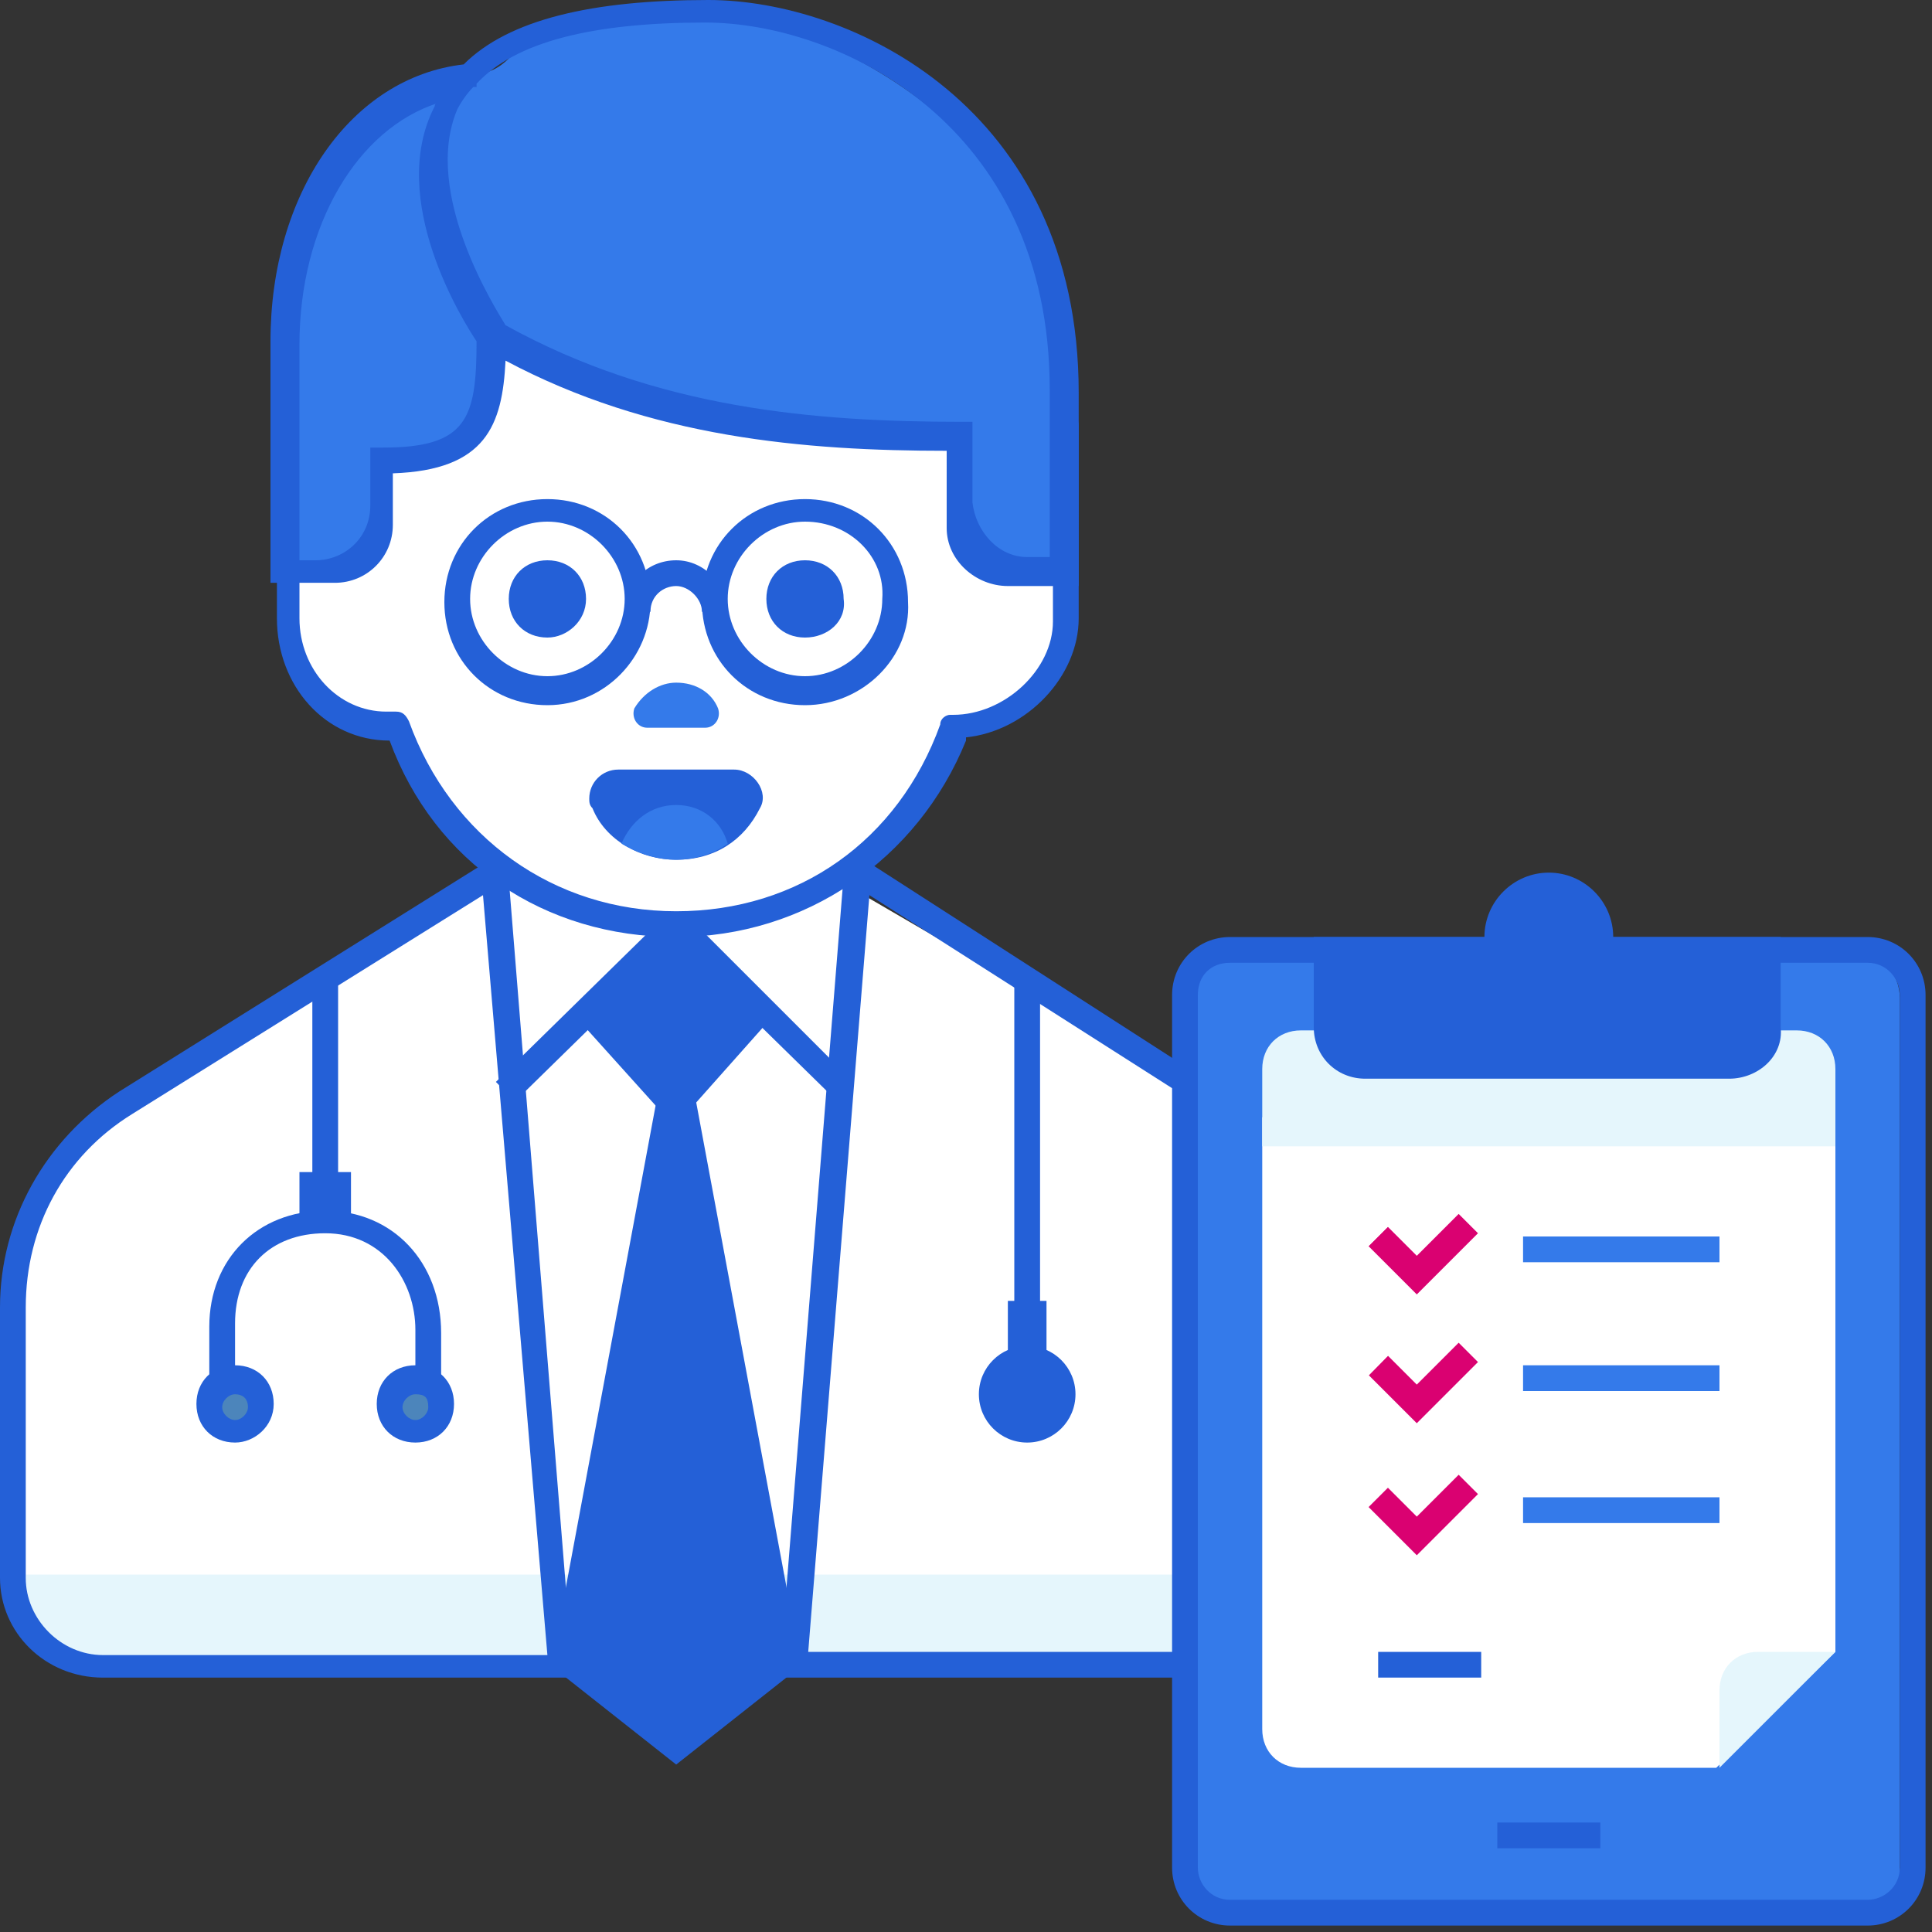 <?xml version="1.0" encoding="UTF-8"?> <!-- Generator: Adobe Illustrator 23.1.0, SVG Export Plug-In . SVG Version: 6.00 Build 0) --> <svg xmlns="http://www.w3.org/2000/svg" xmlns:xlink="http://www.w3.org/1999/xlink" version="1.1" id="Слой_1" x="0px" y="0px" viewBox="0 0 60 60" style="enable-background:new 0 0 60 60;" xml:space="preserve"><rect x="0" y="0" width="60" height="60" fill="#333333" stroke="none"/> <style type="text/css"> .st0{fill:#FFFFFF;} .st1{fill:#2460D7;} .st2{fill:#347AEA;} .st3{fill:#E5F6FC;} .st4{fill:#DA0171;} .st5{fill:#4C85BB;} </style> <title>0DB9AF72-B445-4042-A316-50BD2F749010</title> <g> <path class="st0" d="M39.2,51.7h-36c-1.5,0-2.7-1.2-2.7-2.7v-8.7c0-2.1,1.1-4.1,2.9-5.3l16.9-11l20.6,12l-1.9,15.7"></path> <path class="st0" d="M33.1,13.2c0-0.4-3.4-8.4-3.4-6.6L15.4,7.8c0-1.8-6.5,4.3-6.5,6.1v5.3c0,1.8,1.3,3.3,3.1,3.3h0.3 c1.3,3.7,4.6,6.2,8.7,6.2c4.1,0,7.3-2.5,8.6-6.2c1.8,0,3.5-1.5,3.5-3.3C33.1,17.4,33.1,13.6,33.1,13.2z"></path> <path class="st1" d="M50.1,29.5h-4v-0.4c0-1.1,0.9-2,2-2c1.1,0,2,0.9,2,2V29.5z M17,21.9c-1.8,0-3.2-1.4-3.2-3.2 c0-1.8,1.4-3.2,3.2-3.2c1.8,0,3.2,1.4,3.2,3.2C20.2,20.4,18.8,21.9,17,21.9z M17,16.2c-1.3,0-2.4,1.1-2.4,2.4 c0,1.3,1.1,2.4,2.4,2.4c1.3,0,2.4-1.1,2.4-2.4C19.4,17.3,18.3,16.2,17,16.2z"></path> <path class="st1" d="M22.6,19h-0.8c0-0.4-0.4-0.8-0.8-0.8c-0.4,0-0.8,0.3-0.8,0.8h-0.8c0-0.9,0.7-1.6,1.6-1.6 C21.9,17.4,22.6,18.2,22.6,19z"></path> <path class="st1" d="M21,29.1c-4.1,0-7.5-2.3-8.9-6.1h0c-2,0-3.5-1.7-3.5-3.8v-5.3c0-1.2,1.9-3.3,2.7-4.1c0.4-0.5,2.7-2.7,3.8-2.7 c0.3,0,0.5,0.1,0.6,0.3l13.7-1.1C29.4,6.1,29.6,6,29.8,6c0.3,0,0.6,0,2.2,3.5c0,0,1.5,3.3,1.5,3.7v6c0,1.8-1.6,3.5-3.5,3.7L30,23 C28.5,26.7,25,29.1,21,29.1L21,29.1z M12.3,22.1c0.2,0,0.3,0.1,0.4,0.3c1.3,3.6,4.5,5.9,8.3,5.9c3.8,0,6.9-2.2,8.2-5.8 c0-0.2,0.2-0.3,0.3-0.3h0.1c1.6,0,3.1-1.4,3.1-2.9v-6c-0.1-0.6-2-5-2.8-6.2L14.9,8.2V7.9c-0.3,0.1-1.2,0.6-2.4,1.8 c-1.8,1.7-3.2,3.6-3.2,4.2v5.3c0,1.6,1.2,2.9,2.7,2.9L12.3,22.1L12.3,22.1z"></path> <path class="st1" d="M26,34.2l-5-4.9l-5,4.9l-0.6-0.6l5.2-5.1c0.2-0.2,0.6-0.2,0.8,0c0,0,0,0,0,0l5.1,5.1L26,34.2z"></path> <path class="st2" d="M33.1,17.7v-7.3c0-4.8-6.4-9.8-11.1-9.9c-2.6-0.1-1.7-0.1-4.2,0.2c-1.7,0-1.7,1.5-3,1.6c-3.4,0.1-6,3.9-6,8.3 v6.2c0,0.9,0.2,0.9,1,0.9c0.8,0,2.1-1.2,2.1-2.1l0-1.4c3.2,0,3.4-0.7,3.8-3.8c3.1,3.1,9.5,3.1,14.2,3.1v2.1c0,1.1,0.9,2,2,2 C32,17.7,33.1,17.7,33.1,17.7z"></path> <path class="st3" d="M0.8,48.9L0.8,48.9l38.4,0v2.8H3.6C2.1,51.7,0.8,50.5,0.8,48.9C0.8,49,0.8,48.9,0.8,48.9z"></path> <path class="st1" d="M31.5,30.5h0.8V43h-0.8L31.5,30.5z"></path> <circle class="st1" cx="31.9" cy="43.3" r="1.5"></circle> <path class="st1" d="M41.6,52.1H24.2l2-24.9c0-0.4,0.5-0.6,0.8-0.4l14.6,9.4L41.6,52.1L41.6,52.1z M25.1,51.3h15.7V36.6L27,27.8 L25.1,51.3L25.1,51.3z"></path> <path class="st2" d="M57.7,59.4H38.1c-0.8,0-1.4-0.6-1.4-1.4v-27c0-0.8,0.6-1.4,1.4-1.4h19.5c0.8,0,1.4,0.6,1.4,1.4v27 C59.1,58.7,58.4,59.4,57.7,59.4L57.7,59.4z"></path> <path class="st0" d="M53.3,54.9H40.4c-0.7,0-1.2-0.5-1.2-1.2v-19H57v16.6L53.3,54.9L53.3,54.9z"></path> <path class="st3" d="M57,35.6H39.2v-2.4c0-0.7,0.5-1.2,1.2-1.2h15.4c0.7,0,1.2,0.5,1.2,1.2L57,35.6L57,35.6z"></path> <path class="st4" d="M44,40.2l-1.5-1.5l0.6-0.6l0.9,0.9l1.3-1.3l0.6,0.6L44,40.2z"></path> <path class="st2" d="M47.3,38.4h6.1v0.8h-6.1V38.4z"></path> <path class="st1" d="M58,59.8H38.2c-1,0-1.8-0.8-1.8-1.8V30.9c0-1,0.8-1.8,1.8-1.8H58c1,0,1.8,0.8,1.8,1.8V58 C59.8,59,59,59.8,58,59.8z M37.2,30.9V58c0,0.5,0.4,1,1,1H58c0.5,0,1-0.4,1-1V30.9c0-0.5-0.4-1-1-1H38.2 C37.6,29.9,37.2,30.3,37.2,30.9L37.2,30.9z"></path> <path class="st4" d="M44,44.2l-1.5-1.5l0.6-0.6l0.9,0.9l1.3-1.3l0.6,0.6L44,44.2z"></path> <path class="st2" d="M47.3,42.4h6.1v0.8h-6.1V42.4z"></path> <path class="st4" d="M44,48.3l-1.5-1.5l0.6-0.6l0.9,0.9l1.3-1.3l0.6,0.6L44,48.3z"></path> <path class="st2" d="M47.3,46.5h6.1v0.8h-6.1V46.5z"></path> <path class="st3" d="M57,51.3h-2.4c-0.7,0-1.2,0.5-1.2,1.2v2.4L57,51.3z"></path> <path class="st0" d="M43.2,46.1h-3.6v3.6L43.2,46.1L43.2,46.1z M43.6,41.6H40v3.6C40,45.3,43.6,41.6,43.6,41.6z M43.6,37.6H40v3.6 C40,41.2,43.6,37.6,43.6,37.6z"></path> <path class="st1" d="M42.8,51.3h3.2v0.8h-3.2V51.3z M17.8,52.1H3.2C1.4,52.1,0,50.7,0,49c0,0,0,0,0,0v-8.4c0-2.7,1.4-5.2,3.7-6.7 l11.2-7c0.3-0.2,0.6-0.1,0.8,0.2c0,0.1,0.1,0.2,0.1,0.2L17.8,52.1L17.8,52.1z M15,27.8L4.1,34.6c-2.1,1.3-3.3,3.5-3.3,6v8.4 c0,1.3,1.1,2.4,2.4,2.4h13.8L15,27.8z"></path> <path class="st1" d="M9.7,30.4h0.8V38H9.7V30.4z"></path> <path class="st1" d="M13.7,43.2h-0.8v-1.9c0-1.5-1-3-2.8-3c-1.7,0-2.8,1.1-2.8,2.8V43H6.5v-1.8c0-2.1,1.5-3.6,3.6-3.6 c2.1,0,3.6,1.6,3.6,3.8C13.7,41.4,13.7,43.2,13.7,43.2z"></path> <circle class="st5" cx="7.3" cy="43.7" r="1"></circle> <path class="st1" d="M7.3,44.8c-0.7,0-1.2-0.5-1.2-1.2c0-0.7,0.5-1.2,1.2-1.2c0.7,0,1.2,0.5,1.2,1.2C8.5,44.3,7.9,44.8,7.3,44.8z M7.3,43.3c-0.2,0-0.4,0.2-0.4,0.4c0,0.2,0.2,0.4,0.4,0.4c0.2,0,0.4-0.2,0.4-0.4C7.7,43.4,7.5,43.3,7.3,43.3z"></path> <circle class="st5" cx="12.9" cy="43.7" r="1"></circle> <path class="st1" d="M12.9,44.8c-0.7,0-1.2-0.5-1.2-1.2c0-0.7,0.5-1.2,1.2-1.2c0.7,0,1.2,0.5,1.2,1.2 C14.1,44.3,13.6,44.8,12.9,44.8L12.9,44.8z M12.9,43.3c-0.2,0-0.4,0.2-0.4,0.4c0,0.2,0.2,0.4,0.4,0.4c0.2,0,0.4-0.2,0.4-0.4 C13.3,43.4,13.2,43.3,12.9,43.3L12.9,43.3z M9.3,36.4h1.6V38H9.3V36.4L9.3,36.4z M31.3,40.4h1.2V42h-1.2 C31.3,42,31.3,40.4,31.3,40.4z M18.2,31.6l2.6,2.9c0.1,0.1,0.3,0.1,0.5,0c0,0,0,0,0,0l2.4-2.7c0.1-0.1,0.1-0.3,0-0.4L21.2,29 c-0.1-0.1-0.3-0.1-0.5,0C20.8,29,18.2,31.6,18.2,31.6z"></path> <path class="st1" d="M21,34.8c-0.2,0-0.3-0.1-0.4-0.2l-2.7-3l2.7-2.8c0.2-0.2,0.5-0.2,0.7,0l2.4,2.4c0.2,0.2,0.2,0.5,0,0.7 l-2.4,2.7C21.3,34.7,21.2,34.8,21,34.8z M18.4,31.6l2.5,2.8c0,0,0.1,0,0.1,0c0,0,0.1,0,0.1,0l2.4-2.7c0,0,0-0.1,0-0.2l-2.4-2.4 c0,0-0.1,0-0.2,0C20.9,29.1,18.4,31.6,18.4,31.6z"></path> <path class="st1" d="M21,31.9l-3.6,19.4v0.4l3.6,2.8l3.6-2.8v-0.4L21,31.9z"></path> <path class="st1" d="M21,54.8l-3.8-3v-0.5L21,30.9l3.8,20.4v0.5L21,54.8z M17.6,51.6l3.4,2.7l3.4-2.7v-0.3L21,33l-3.4,18.3 C17.6,51.3,17.6,51.6,17.6,51.6z"></path> <circle class="st1" cx="17" cy="18.6" r="1"></circle> <path class="st1" d="M17,19.8c-0.7,0-1.2-0.5-1.2-1.2c0-0.7,0.5-1.2,1.2-1.2c0.7,0,1.2,0.5,1.2,1.2C18.2,19.3,17.6,19.8,17,19.8z M17,18.2c-0.2,0-0.4,0.2-0.4,0.4c0,0.2,0.2,0.4,0.4,0.4c0.2,0,0.4-0.2,0.4-0.4C17.4,18.4,17.2,18.2,17,18.2z"></path> <path class="st2" d="M21.9,22.6c0.3,0,0.5-0.3,0.4-0.6c-0.2-0.5-0.7-0.8-1.3-0.8c-0.5,0-1,0.3-1.3,0.8c-0.1,0.3,0.1,0.6,0.4,0.6 H21.9z"></path> <path class="st1" d="M19.2,23.9c-0.5,0-0.9,0.4-0.9,0.9c0,0.1,0,0.2,0.1,0.3c0.4,1,1.5,1.6,2.6,1.6c1.2,0,2.1-0.6,2.6-1.6 c0.3-0.5-0.2-1.2-0.8-1.2H19.2z"></path> <circle class="st1" cx="25.1" cy="18.6" r="1"></circle> <path class="st1" d="M25,19.8c-0.7,0-1.2-0.5-1.2-1.2c0-0.7,0.5-1.2,1.2-1.2c0.7,0,1.2,0.5,1.2,1.2C26.3,19.3,25.7,19.8,25,19.8 L25,19.8z M25,18.2c-0.2,0-0.4,0.2-0.4,0.4c0,0.2,0.2,0.4,0.4,0.4c0.2,0,0.4-0.2,0.4-0.4C25.5,18.4,25.3,18.2,25,18.2L25,18.2z"></path> <path class="st1" d="M25,21.9c-1.8,0-3.2-1.4-3.2-3.2c0-1.8,1.4-3.2,3.2-3.2c1.8,0,3.2,1.4,3.2,3.2C28.3,20.4,26.8,21.9,25,21.9 L25,21.9z M25,16.2c-1.3,0-2.4,1.1-2.4,2.4c0,1.3,1.1,2.4,2.4,2.4c1.3,0,2.4-1.1,2.4-2.4C27.5,17.3,26.4,16.2,25,16.2L25,16.2z"></path> <path class="st1" d="M33.5,18.2h-2.2c-1,0-1.9-0.8-1.9-1.8c0,0,0,0,0,0V14c-4.4,0-9.2-0.4-13.7-2.8c-0.1,2-0.6,3.4-3.5,3.5v1.6 c0,1-0.8,1.8-1.8,1.8h-2v-7.5c0-4.6,2.5-8.2,6-8.6c1.4-1.4,4-2,7.6-2c4.4,0,11.5,3.3,11.5,12.2C33.5,12.2,33.5,18.2,33.5,18.2z M15.7,10.1c4.7,2.6,9.6,3,14.2,3h0.3v2.5c0.1,0.9,0.8,1.7,1.7,1.7h0.7v-5.2c0-8.3-6.6-11.4-10.7-11.4c-3.5,0-5.9,0.6-7.1,1.9v0.1 h-0.1c-0.2,0.2-0.4,0.5-0.5,0.7C13.1,6,15.4,9.6,15.7,10.1L15.7,10.1z M9.3,17.4h0.5c0.9,0,1.7-0.7,1.7-1.7v-1.8h0.4 c2.6,0,2.9-0.9,2.9-3.3C14.4,10,12,6.2,13.5,3.3c0-0.1,0.1-0.1,0.1-0.1C11.1,4,9.3,7,9.3,10.7L9.3,17.4z M43.2,29.5l-2,0v2.4 c0,0.7,0.5,1.2,1.2,1.2h11.3c0.7,0,1.2-0.5,1.2-1.2v-2.4l-2,0L43.2,29.5L43.2,29.5z"></path> <path class="st5" d="M53.7,33.4H42.5c-0.8,0-1.5-0.7-1.5-1.5v-2.6h14.1v2.6C55.2,32.7,54.5,33.4,53.7,33.4z M41.4,29.7v2.2 c0,0.6,0.5,1.1,1.1,1.1h11.2c0.6,0,1.1-0.5,1.1-1.1v-2.2C54.7,29.7,41.4,29.7,41.4,29.7z"></path> <path class="st1" d="M53.7,33.5H42.4c-0.9,0-1.6-0.7-1.6-1.6v-2.8h14.5v2.8C55.4,32.8,54.6,33.5,53.7,33.5z M41.6,29.9v2 c0,0.4,0.4,0.8,0.8,0.8h11.3c0.4,0,0.8-0.4,0.8-0.8v-2H41.6L41.6,29.9z M46.5,57.4v-0.8l3.2,0v0.8L46.5,57.4z"></path> <path class="st2" d="M21,26.7c0.6,0,1.2-0.2,1.6-0.5C22.4,25.5,21.8,25,21,25c-0.8,0-1.4,0.5-1.7,1.2C19.8,26.5,20.4,26.7,21,26.7z "></path> </g> </svg> 